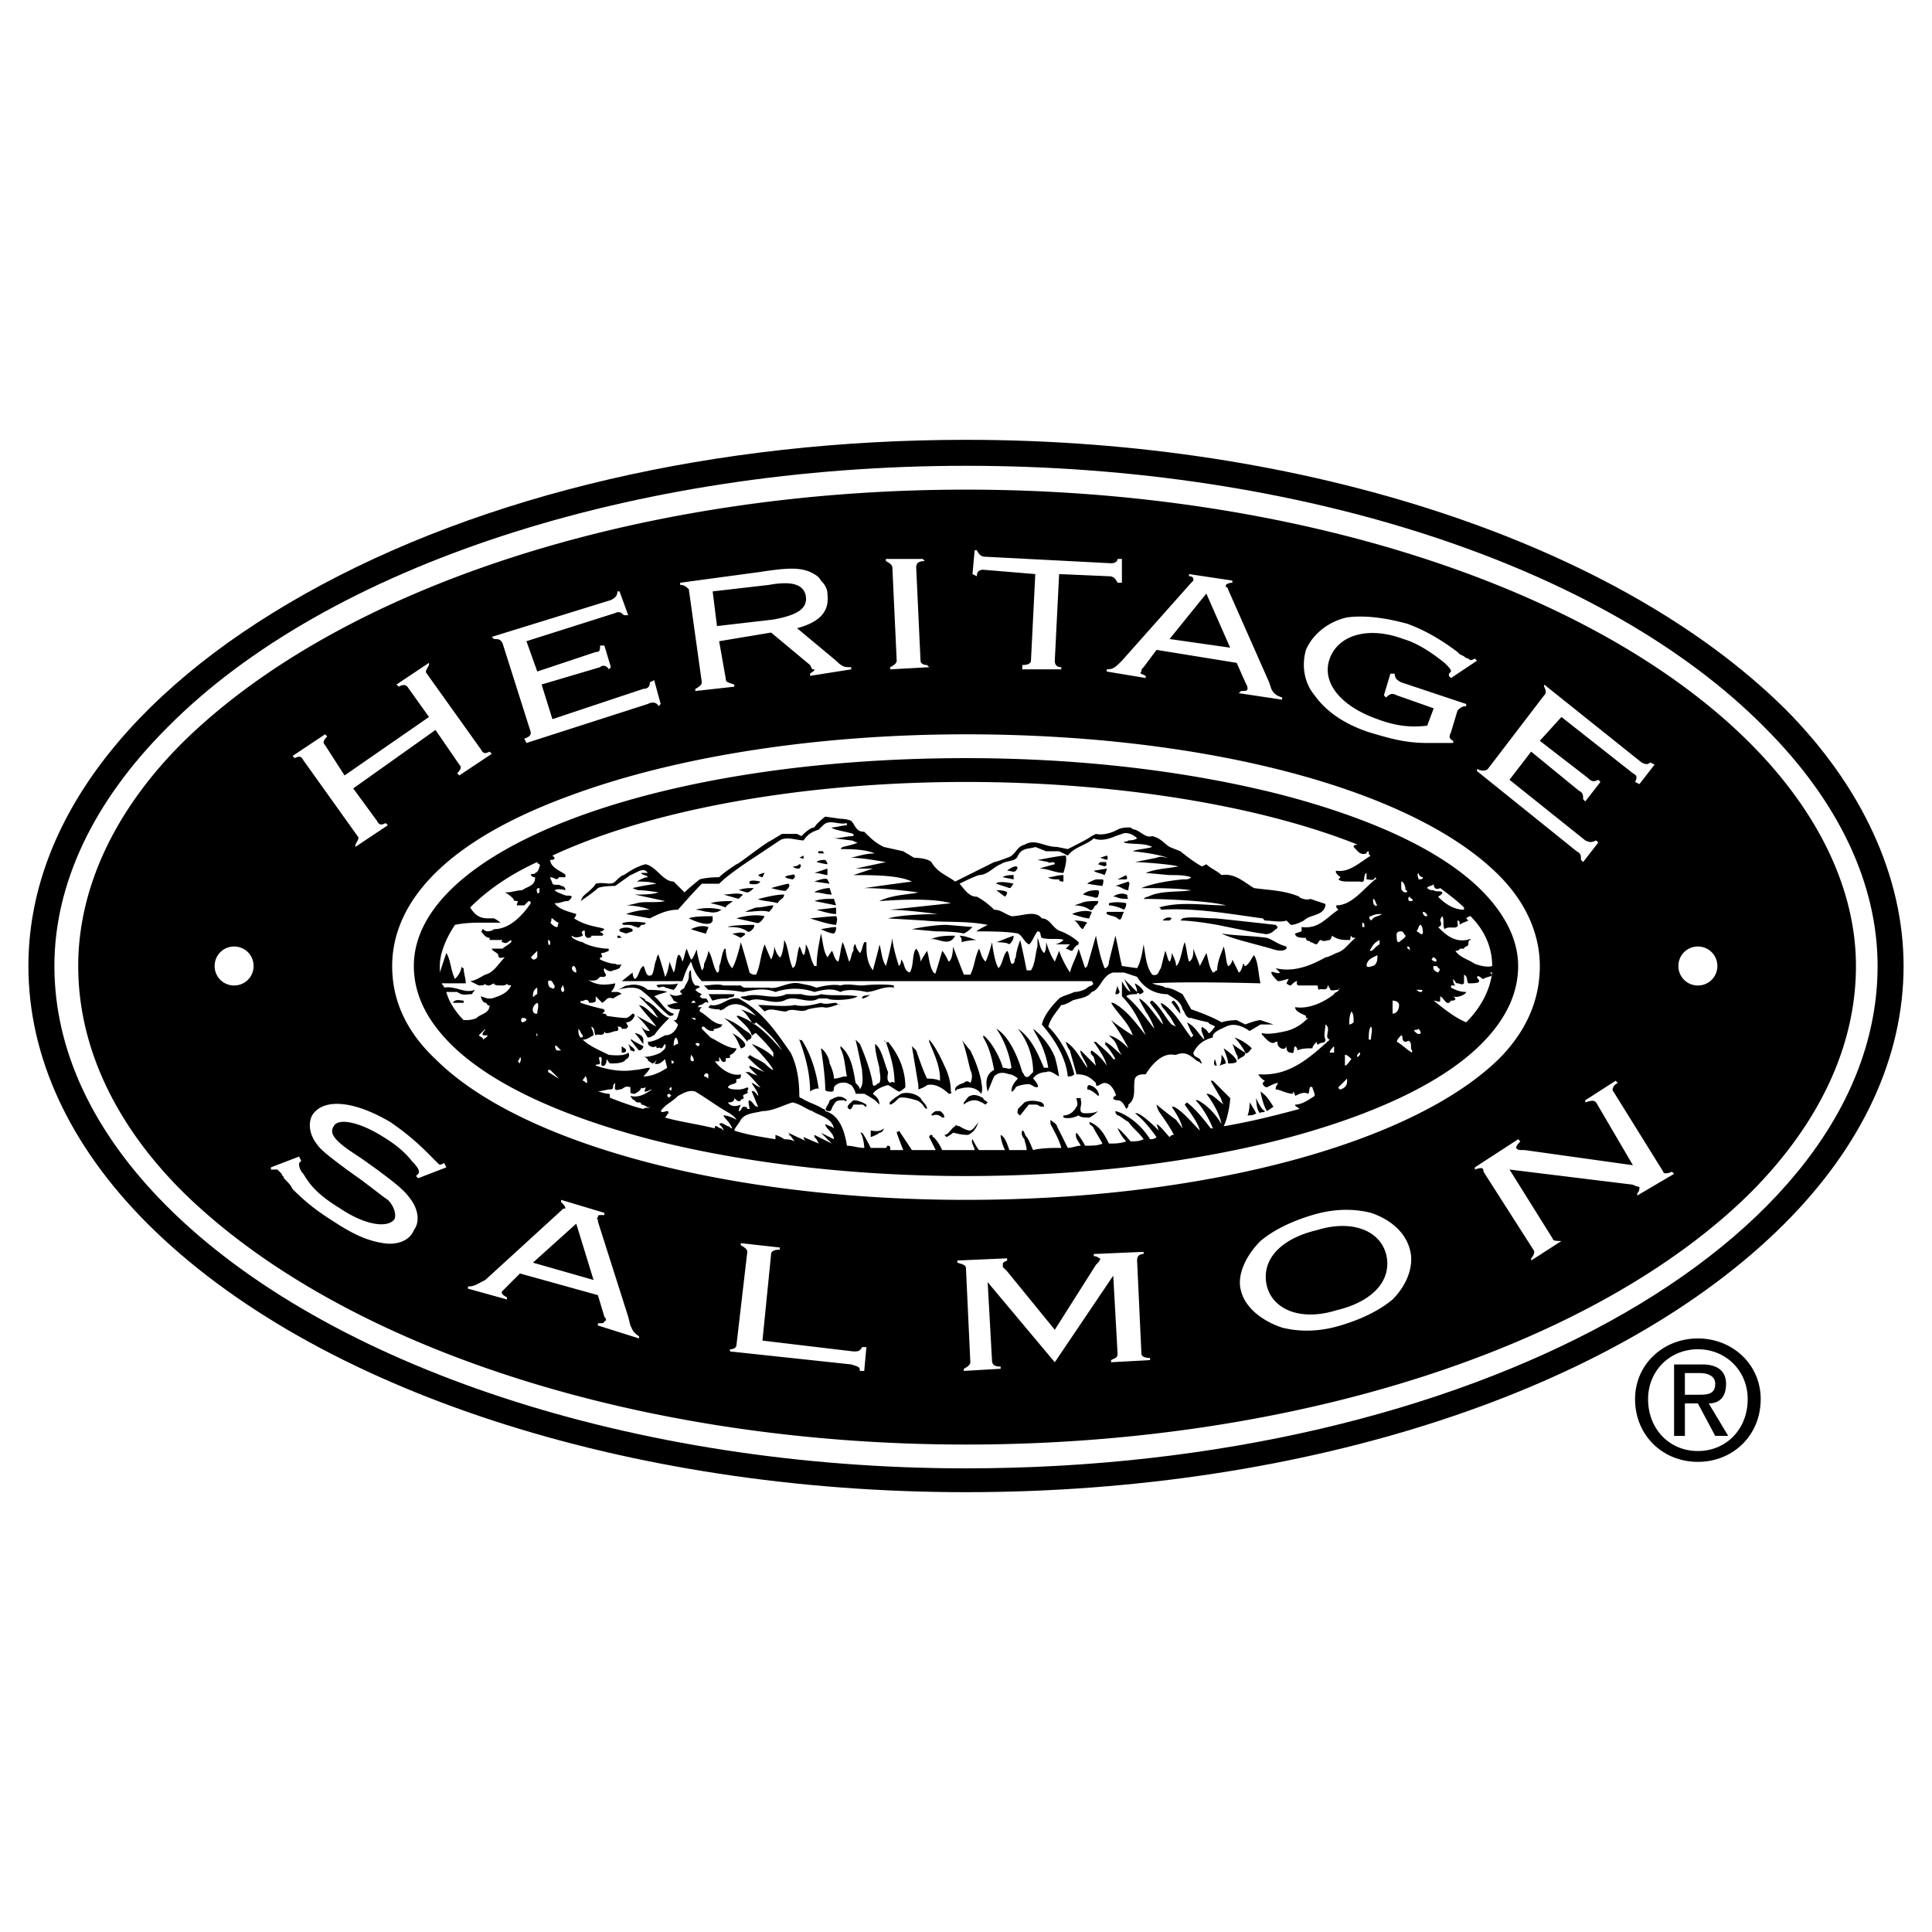 <svg xmlns="http://www.w3.org/2000/svg" width="2500" height="2500" viewBox="0 0 192.756 192.756"><g fill-rule="evenodd" clip-rule="evenodd"><path fill="#fff" d="M0 0h192.756v192.756H0V0z"/><path d="M178.039 70.67c-16.635-16.419-47.744-26.789-81.661-26.789-24.844 0-48.176 5.401-65.891 15.339S2.834 82.336 2.834 96.379c0 9.072 4.105 17.93 11.882 25.707 16.634 16.635 47.96 26.789 81.661 26.789 33.917 0 65.026-10.154 81.661-26.789 7.777-7.777 11.883-16.635 11.883-25.707.001-8.858-4.105-17.932-11.882-25.709zm-81.661 75.828c-33.053 0-63.73-10.152-79.717-26.141-7.345-7.344-11.234-15.555-11.234-23.979 0-8.21 3.889-16.419 11.234-23.765 15.986-16.203 46.664-26.14 79.717-26.14 33.271 0 63.731 9.938 79.718 26.14 7.344 7.345 11.232 15.555 11.232 23.765 0 27.653-40.83 50.12-90.95 50.12z"/><path d="M174.582 74.126C159.027 58.572 129 48.851 96.378 48.851c-32.622 0-62.434 9.722-78.205 25.276-6.913 6.913-10.37 14.69-10.37 22.252 0 7.777 3.457 15.555 10.37 22.467 15.771 15.555 45.583 25.277 78.205 25.277 32.837 0 62.649-9.723 78.204-25.061 6.914-6.914 10.586-14.691 10.586-22.684 0-7.561-3.672-15.338-10.586-22.252zm-26.139 2.593l5.615-7.345c.217-.216.217-.432 0-.865v-.216l9.723 7.777c.432.216.648.216.863 0l.434.216-1.514 1.944-.432-.216c.217-.432.217-.648-.217-.864l-7.129-5.617-2.16 2.376 4.754 3.673c.432.432.646.432 1.08.216l.215.216-1.512 1.944-.215-.216c0-.432 0-.648-.434-.864l-4.752-3.889-2.16 2.809 7.561 6.049c.432.216.648.216 1.08 0l.217.216-1.512 1.944-.217-.216c0-.432 0-.648-.432-.864l-9.938-7.993v-.216c.434.217.866.217 1.082.001zm-18.148-11.882c.648-1.512 2.162-2.808 4.105-3.241 1.729-.216 3.672 0 6.049.648 1.729.648 3.24 1.513 4.969 2.809l.217.216.432.216c.217.216.432.216.432.216.217.216.217.216.648 0l.217.216-2.594 1.728-.215-.216c0-.216 0-.216.215-.432 0-.216-.215-.432-.648-.864-1.08-.864-2.592-1.944-4.104-2.376-3.457-1.297-6.482-.433-7.346 1.944s1.08 4.752 4.754 6.049c1.727.648 3.24.864 4.969.648l.646-1.728-3.672-1.296c-.432-.216-.648-.216-1.08.216l-.217-.216.648-2.161h.432c0 .432.217.648.648.864l6.482 2.16v.216c-.434 0-.648.217-.865.433l-.648 2.16c-.215.432-.215.648.217.864v.216h-2.592c-2.162 0-3.674-.432-5.834-1.08-2.592-.864-4.32-2.16-5.4-3.672-1.08-1.296-1.297-3.025-.865-4.537zm-11.666-7.561l4.322.648v.216c-.434 0-.648.216-.648.216v.216c.215 0 .215.216.215.216l4.105 9.29.217.648c.215.432.432.648 1.08.864v.216l-4.322-.648.217-.216c.432 0 .648 0 .648-.216s0-.216-.217-.648l-.863-1.944-7.994-1.296-1.295 1.729c-.217.216-.217.216-.217.432-.217.216 0 .216.432.432v.216l-3.889-.648v-.216c.648 0 .865-.216 1.514-.864l6.912-7.777.217-.216c0-.216 0-.432-.434-.432v-.218zm-21.387-2.377h.217c.215.432.432.648.863.648l12.529.648c.434 0 .648-.216.648-.432h.434v2.376h-.433c-.215-.432-.432-.648-.863-.648l-4.969-.216-.432 8.642c0 .432.215.648.646.648v.216h-3.889v-.432c.648 0 .865-.216.865-.432l.432-8.642-5.186-.432c-.432 0-.646.216-.646.648l-.434-.216.218-2.376zm52.281 32.406c3.455 3.457 4.104 6.913 4.104 9.074 0 2.375-.648 5.832-4.104 9.289-8.643 8.426-29.381 14.043-53.146 14.043-23.764 0-44.503-5.617-52.929-14.043-3.672-3.457-4.321-6.914-4.321-9.289 0-4.753 3.025-11.667 17.931-17.067 10.585-3.889 24.628-6.049 39.318-6.049 23.767-.001 44.505 5.401 53.147 14.042zM92.057 55.764l.216.216c-.648 0-.864.216-.864.648l.432 9.29c0 .216.216.432.648.432l.216.216-3.889.216v-.216c.432-.216.648-.432.648-.648l-.432-9.29c0-.216-.216-.432-.648-.648v-.216h3.673zM75.854 57.06c2.809-.433 3.889-.433 4.969 0 .432.216.864.432 1.08.864.432.432.648.864.648 1.296.216 1.729-.648 2.809-3.025 3.457l3.889 3.241c.648.648.864.648 1.512.648v.216l-4.104.648v-.216c.216-.216.432-.216.432-.432h-.216l-.216-.432-3.889-3.24-5.185.864.648 3.672c0 .432.216.432.864.648v.216l-3.889.433v-.216c.432-.216.648-.432.648-.648l-1.296-9.29c-.216-.216-.432-.432-.864-.432v-.217l7.994-1.08zm-14.906 2.808c.432-.216.648-.432.648-.864h.216l.864 2.376h-.432c-.216-.216-.432-.432-.864-.216l-8.857 2.809 1.08 3.024 5.833-1.944c.432 0 .432-.216.432-.648h.432l.648 2.161-.216.216c-.216-.432-.648-.432-.864-.216l-5.833 1.728 1.08 3.457 9.073-3.024c.432 0 .648-.216.648-.648l.432-.216.648 2.376-.216.216c-.216-.432-.648-.432-1.08-.216l-12.098 3.889-.216-.432c.648-.216.648-.432.648-.648l-2.809-8.857c-.216-.432-.432-.432-.864-.432l-.216-.217 11.883-3.674zM32.432 73.262l.216.216c-.432.432-.432.648-.216.864l1.944 3.024 8.425-5.833-2.16-3.025c-.216-.216-.432-.216-.864 0l-.216-.216 3.241-2.16v.216c-.216.432-.432.648-.216.864l5.4 7.562c.216.432.432.432.864.216l.216.216-3.241 2.16-.216-.216c.432-.432.432-.648.216-.864l-2.376-3.457-8.209 5.833 2.376 3.24c.216.432.432.432.864.216l.216.216-3.241 2.161v-.215c.216-.432.432-.648.216-.864l-5.401-7.561c-.216-.432-.432-.432-.864-.216l-.216-.216 3.242-2.161zm-9.074 25.06a1.935 1.935 0 0 1-1.944-1.943c0-1.081.864-1.945 1.944-1.945s1.944.864 1.944 1.945c0 1.08-.864 1.943-1.944 1.943zm18.363 19.229l-.216-.217.216-.217c.216-.215 0-.648-.648-1.295-.648-.865-1.728-1.729-2.809-2.377-2.376-1.512-4.536-1.945-4.968-1.08-.432.648 0 1.297 1.512 2.377l1.296.863 1.513 1.08c1.728 1.297 2.592 1.943 3.24 2.809.864 1.08 1.08 2.377.432 3.24-.432 1.08-1.729 1.512-3.025 1.297-1.512-.217-3.024-.865-4.968-2.16-1.729-1.08-2.809-1.945-4.105-3.242-.216-.432-.432-.646-.864-1.078 0-.217-.216-.217-.216-.434l-.216-.215-.216-.217h-.648v-.217l2.809-1.08.216.434-.216.215c0 .217 0 .648.432 1.08.864 1.512 1.944 2.377 3.673 3.457 2.592 1.729 4.753 1.945 5.401 1.08.216-.432 0-1.297-.648-1.943-.648-.434-.864-.648-2.593-1.945l-1.512-1.08c-1.728-1.297-2.592-1.943-3.024-2.592-.648-.865-.864-1.945-.432-2.809 1.08-1.729 4.105-1.514 7.777.648a24.855 24.855 0 0 1 3.673 3.023l.216.217.864.863c.216.217.216.217.648 0l.216.432-2.81 1.083zm22.035 15.986l-4.104-1.297v-.217c.432 0 .648 0 .648-.215.216 0 .216-.217 0-.432l-.648-2.16-7.777-2.162-1.512 1.514-.216.215c-.216.217 0 .434.432.648v.217l-3.889-1.08v-.217c.648 0 .864-.217 1.728-.648l7.562-6.912c.216-.217.216-.217.432-.217 0-.217-.216-.432-.432-.648v-.215l4.321 1.295v.217c-.648 0-.648 0-.648.215 0 0-.216.217 0 .217v.217l3.025 9.506.216.863c.216.432.216.648.864 1.08v.216h-.002zm22.468 3.24h-.432c0-.432-.216-.432-.864-.648l-12.098-1.297v-.215c.432 0 .648-.217.648-.434l1.08-9.289c0-.215-.216-.432-.647-.648v-.215l3.888.432v.217c-.648 0-.864.215-.864.432l-.864 8.641 9.073 1.08c.432 0 .648 0 .864-.432h.432l-.216 2.376zm24.628-.865v-.215c.434-.217.648-.217.648-.648l-.432-7.777-5.832 8.641-6.697-7.992.432 7.777c0 .432.217.648.863.648v.215l-3.672.217v-.217c.432-.215.648-.432.648-.648l-.432-9.289c0-.432-.216-.432-.864-.648v-.215l4.969-.217v.217c-.432.215-.432.215-.432.432v.217l.432.432 4.754 5.832 4.104-6.48c.217-.217.432-.432.432-.648-.215 0-.215-.217-.646-.217v-.215l4.969-.217v.217c-.434 0-.648.215-.648.648l.432 9.289c0 .217.217.432.863.432v.217l-3.891.212zm28.086-6.264c-1.297 1.08-3.025 1.943-5.186 2.592s-4.104.648-5.832.217c-1.945-.648-3.674-1.945-4.105-3.674-.432-1.512.432-3.457 1.945-4.969 1.295-1.08 3.023-1.943 5.184-2.592s4.105-.648 5.834-.217c1.943.648 3.455 1.945 3.889 3.674.431 1.512-.218 3.456-1.729 4.969zm24.412-10.371v-.215c.215-.217.215-.434.215-.648 0 0-.215 0-.648-.217l-12.312-1.512 4.32 6.914c0 .215.432.215.863.215l-3.023 1.945v-.217c.215-.217.432-.648.215-.863l-4.969-7.777c0-.434-.215-.434-.863-.217v-.217l4.32-2.807.217.215c-.432.432-.432.648-.432.648.215.217.215.217.863.217l10.801 1.512-3.672-6.266c-.217-.217-.432-.217-1.08 0v-.217l3.025-1.943.215.217c-.432.215-.648.648-.432.863l4.969 7.994c0 .215.432.215.865 0l.215.215-3.672 2.161zm6.048-20.955a1.936 1.936 0 0 1-1.945-1.943c0-1.081.865-1.945 1.945-1.945s1.943.864 1.943 1.945a1.933 1.933 0 0 1-1.943 1.943z"/><path d="M71.534 62.46l-.432-3.456 5.617-.648c2.376-.432 3.457 0 3.673 1.08.216 1.296-.865 1.944-3.241 2.376l-5.617.648zM122.734 64.621l-6.048-.864 3.671-4.537 2.377 5.401zM59.22 127.703l-6.049-1.728 4.321-3.889 1.728 5.617zM138.289 125.111c.648 2.592-1.297 4.752-4.969 5.617-3.457 1.08-6.266 0-6.914-2.377-.646-2.592 1.297-4.752 4.969-5.617 3.457-1.08 6.266 0 6.914 2.377zM164.43 139.586c0-2.809 2.16-4.969 4.969-4.969s4.969 2.16 4.969 4.969c0 3.023-2.16 5.184-4.969 5.184s-4.969-2.161-4.969-5.184zm4.968 6.264c3.457 0 6.266-2.592 6.266-6.264 0-3.457-2.809-6.049-6.266-6.049s-6.266 2.592-6.266 6.049c.001 3.672 2.809 6.264 6.266 6.264zm-1.296-5.832h1.297l1.729 3.24h1.295l-1.943-3.24c1.08 0 1.729-.648 1.729-1.943 0-1.297-.865-1.945-2.377-1.945h-2.809v7.129h1.08v-3.241h-.001zm0-.866v-2.16h1.512c.648 0 1.514.217 1.514 1.082 0 1.078-.865 1.078-1.729 1.078h-1.297zM147.795 88.817c-3.889-3.889-10.803-7.129-19.875-9.505-9.291-2.376-20.092-3.673-31.542-3.673-30.893 0-55.089 9.074-55.089 20.74 0 2.809 1.296 5.4 3.672 7.777 3.889 3.889 10.802 7.129 19.875 9.506 9.29 2.375 20.307 3.672 31.541 3.672 11.45 0 22.251-1.297 31.542-3.672 9.072-2.377 15.986-5.617 19.875-9.506 2.375-2.377 3.672-4.969 3.672-7.777.001-2.593-1.296-5.186-3.671-7.562zm-1.08 2.593c1.512 1.512 2.16 3.24 2.16 4.969-.648.215-1.729-.217-1.729-.217-.648-.432-1.512-.648-1.945-1.296 0 0 .434 0 .434-.216h.432c0-.216.432-.216.432-.432s0-.432.217-.432c0-.216-.217 0-.432 0-1.297.216-2.162-.648-2.809-1.296.215 0 .432-.216.215-.648 0 0 0-.216.217-.432.215.432 0 .864.215 1.296.434-.432 1.514.216 1.297-.648v-.216c.217 0 .217.216.217.432.215-.216.432-.216.863-.432l-.215-.216c-.001-.001.214-.216.431-.216zm-3.674-3.241c0 .432.217.648.648.432.865.648 1.729 1.296 2.377 1.944v.216c-1.08 0-1.945-.648-2.592-1.296 0 0 .432-.216.432-.432-.217-.216-.648 0-.865-.216-.215 0-.432 0-.646-.216 0-.216.646-.216.646-.432zm-1.512-1.081c0 .216.217.432.432.432 0 .216-.215.216-.432.216 0-.215-.215-.431 0-.648zm-.863 2.377c0 .216.432.216.215.432h-.215c-.217 0-.217-.432 0-.432zm-.217 4.969c.217 0 .217.216.217.432 0-.216-.434-.216-.217-.432zm-.648-6.481c.217 0 .432.433.432.864.217 0 .217.216 0 .216-.215 0-.432-.216-.432-.432v-.648zm0 4.968c.217 0 .217.216.432.433 0 .216-.432.432-.646.648-.217 0-.217-.216-.217-.216-.001-.432-.218-.865.431-.865zm-85.118.865c.216 0 .216.216.216.432-.216.216-.216-.216-.216-.432zm.864-1.296c-.216 0-.432-.216-.648-.432.216-.216 0-.432.216-.432 0 0 .432.432.648.432-.216.215 0 .432-.216.432zm-.215 5.832v.217c-.216.215-.216 0-.433 0-.216-.217-.216-.432-.216-.648.432-.217.432.216.649.431zm-7.13 5.401c0-.215-.216-.215-.432-.432l.648-.648c0 .217-.432.434-.216.648h.432c0 .217-.216.217-.432.432zm3.673 2.377l-.216-.215s.216-.217.216-.434c.215.217 0 .434 0 .649zm.648-4.321c-.216.217-.433.217-.433.217-.216-.217 0-.434 0-.434.217 0 .433 0 .433.217zm.432-6.265l.648-.648v.648c-.216.216-.216.216-.432.216l-.216-.216zm.648 3.025v.648c-.216 0-.432.432-.432.215 0-.214 0-.648.432-.863zm-.216 2.592c-.432-.215-.216-.863.216-1.08.216.217 0 .648 0 1.08h-.216zm.216 2.377c0-.217-.216-.217 0-.432v.432zm.216-14.475s-.216.216-.216 0c0 0-.216-.432.216-.432v.432zm0-2.592c0 .216-.216.647-.432.647 0 .216-.432 0-.432.216.216.216.216.216.432.216 0 .865-.648.865-1.297 1.296-.432 0-1.08.216-1.512.216h-.216c.432.216.648.432.864.648 0 .216.216.216.432.216 0 .216-.216.432 0 .432h.648l.432-.432s.216 0 .216.216c-.865 1.296-2.161 2.592-3.673 2.592-.216.216-.648.216-.648.216-.216 0-.432-.216-.432-.216-.216 0 0 .216-.216.216.216.216.432.648.864.648v.216h1.296s-.216.216 0 .216c.432.216.432 0 .864-.216V94c-.216.216-.648.432-.864.648h-1.08c0 .216.648.432.648.648 0 .432.432.216.648.216-.648.648-1.08 1.513-1.944 1.728-.432.217-1.08.648-1.512.648l.864.432c.216 0 .648 0 .648-.215 0 .215.216.215.432.215l.432-.215c0 .215.432.215.864.215 0 0 .432 0 .432-.215 0 .215.432.215.432.215-.432.865-1.296 1.08-1.944 1.297h-.432l-.648-.217c0 .217.216.648.432.648s.216.432.432.217c0 .863-.864.863-1.296 1.295-.432.217-.864.217-1.296.217-.864-.863-1.512-1.943-1.728-2.809h1.08c.648.432.864.217 1.512.217 0-.217.216-.217.216-.434-.865.434-1.944-.432-3.025-.215 0-.217-.216-.217-.216-.432h2.376c0-.434-.216-1.08-.216-1.514-.216 0-.216-.215-.216-.215 0 .432-.216.863-.647 1.295-.433-.863-.433-1.944-.864-2.592l-.648 1.945v-.648c0-1.297.648-2.809 1.513-4.105 1.08-.216 1.944-.216 3.024-.216h1.512c-.216-.216-.648-.432-.648-.432h-.648c-.864 0-1.296-.432-1.729-1.08 1.729-1.729 3.889-3.241 6.697-4.537.001.22.433.22.217.436zm.864 20.524v-.217h.216l.864.863c-.431-.215-.648-.431-1.08-.646zm.864-2.162c-.216-.215-.216-.646 0-.432l.432.432h-.432zm.649-5.832c-.216 0-.216-.217-.216-.432.216 0 0-.217.216-.217 0 .217.216.432 0 .649zm1.296-1.944c-.216 0-.432-.217-.432-.434 0 0 0-.215.216-.215.216.216.216.433.216.649zm.432 6.481c-.216-.217-.216-.432-.216-.865.216.217.216.434.432.648 0 .217 0 .217-.216.217zm.648 4.537c-.216 0-.216-.217-.432-.217 0-.217.216-.217.216-.432.216 0 .216.432.216.649zm4.321 1.295s.216.432.432.432c.216.434.648 0 .648.434.432 0 .648.432.864.215 0 .217-.432 0-.648.217-1.08-.217-3.24-1.08-3.24-1.08-.216 0 0-.432-.216-.432-.432 0-.864-.217-1.08-.217l1.08-.215c.216 0 .433 0 .433-.217s0-.217.216-.432c0 .432-.216.863.432.648.432 0 .432-.434 1.08-.217v.432c0 .217.216.217.432.217.432-.217.648-.432.648-.648 0 .217.432 0 .432 0 0 .217-.216.432 0 .432s.432-.215.648-.215c-.649.431-1.298.863-2.161.646zm9.721 3.025c-.432-.217-.647-.432-.864-.217.216.217.432.432.432.648l-.216-.217c-.216 0-.432-.215-.432-.215h-.216v.215c-1.728-.432-3.457-.646-4.969-1.08.216-.215.216-.432.432-.432-.216 0 0-.215-.216-.215s-.432.215-.648 0c.432-.648 1.08-.865 1.728-1.514.433-.215 1.081-.646 1.729-.432 1.08.648 1.944 1.297 3.024 1.945 0 0 .864.432 1.08.863-.432-.217-.864-.432-1.296-.432 0 .215.648.648.864 1.295-.216.003-.216-.212-.432-.212zm-5.401-6.48c0 .215 0 .215-.216.215v-.432c0 .217.216.217.216.217zm0-1.514c0-.215 0-.648.216-.863.216.215.216.432.216.648-.216 0-.432.215-.432.215zm-.216 4.106v.217s0 .215-.216 0c0-.001 0-.217.216-.217zm0 .863s-.216 0-.216.217l-.216-.217s0-.215.216-.215l.216.215zm2.377-7.778v.217l-.432-.217h.432zm-.433-1.511l.216-.215c.216 0 .216.215.216.215h-.432zm.217 5.834c-.432 0-.216-.434-.216-.648-.001-.001.432.431.216.648zm.432-1.514l-.216-.215c.216-.217.432 0 .432 0s0 .215-.216.215zm.648 3.025c0-.217.216-.432.432-.217v.432c-.001 0-.216-.215-.432-.215zm12.746 6.698l-1.729-.865v.217c.216.217.216.217.433.648l-1.513-.648c0 .217.216.432.432.432-.216 0-1.944-.863-1.944-.863s.432.648.648.863c-.432-.215-.864-.215-1.08-.215-.216-.217-.864-.434-.864-.434v.434c-1.296-.217-2.809-.434-4.104-.865 0-.217.432-.648.648-1.08.432-.648 1.296-.648 2.16-.863 1.08 0 2.16-.648 3.024-.865.864.217 1.296.648 1.944.865.648.432 1.944.646 2.16 1.727-.216-.215-.432-.215-.864-.432 0 .432.864.865.864 1.514l-1.296-.648c.217.213.865.861 1.081 1.078zm50.12-9.074h-.432c0-.217.217-.432.432-.648v.648zm.648 3.673c-.217 0-.217-.217-.217-.217l.865-.865v.217c0 .217 0 .649-.648.865zm.432-2.377v-1.08c.217 0 .434.215.648.432-.215.217-.432.648-.648.648zm.433-4.105c0-.432 0-.863.215-1.295.217.215.217.646.217 1.08 0 0-.217.215-.432.215zm-1.297-7.129c-.432.216-.863.432-1.08.432-1.512.865-3.24 1.513-4.969 1.08l.432.434c-.217.215-.863-.217-.863 0 0 .215.432.646.646.863.434 0 .865-.217 1.082-.217l-.217.434s.217.215.432.215c.217-.215.432-.432.648-.432 0 0-.217.432.217.432h1.727c.217 0 0 .217.217.432.217-.215.865.217.865-.432.215 0 0 .217.215.217 0 .432.432.215.863.215v-.215c.217.432-.432.432-.432.648-1.08.863-2.592 1.512-3.889 1.295 0 .434.648.648 1.08.865v.215h.217c-.648.648-1.297 1.08-2.16 1.297 0 0-1.729.432-2.377.217-.215 0 0 .215 0 .215.217.217.865 1.08 1.297.648h.215c-.215.432.648 1.08.865.432 0 .217 0 .648.432.648.432.217.217-.432.432-.648.217.217.217.217.217.432.432-.215 1.08-.215 1.512-.215 0-.217.217-.432.432-.648 0 0 0 .432.217.217.217-.217.648 0 .648-.434-.217-.432 0-1.08 0-1.512.648.432-.217 1.297.432 1.512-2.16 1.945-4.104 3.674-7.129 3.457 0 0 .217.432.648.648l-.217.217c0 .215.217.432.432.432.434-.217.865-.432 1.08-.432 0 .215-.215.215-.215.648.432 0 1.08.432 1.729.432v-.217c.215.217.215.432.215.432.434-.215.865-.432 1.297-.215.217-.217 0-.865.432-.648 0 .217.217.432.217.863-.648.432-1.297.865-1.945.865 0 .215.217.215.434.432-2.377.648-4.971 1.297-7.562 1.729.432-.865.648-2.377.648-2.809l-1.729-1.729h-.215c.215.432.646 1.08.863 1.512.217.217.217.648.432.865-.648-.434-1.08-1.08-1.729-1.08.648.863 1.297 1.943 1.514 3.023-.648-1.08-1.514-1.943-2.377-2.377h-.217c.648.648 1.297 1.729 1.729 2.809h-.215c-.648-.863-1.514-1.943-2.377-2.592l-.217.217c.432.648 1.297 1.729 1.512 2.592-.863-.863-1.727-1.943-2.592-2.377h-.215c.432.648.863 1.297 1.08 2.16l-.648-.863c-.648-.432-1.945-1.512-1.945-1.512s0 .215.217.648c.432.646 1.08 1.512 1.512 2.375-.215 0-.215 0-.432.217-.432-.432-.865-1.08-1.297-1.297l.217.648c-.432-.432-1.512-1.512-2.16-1.729h-.217c.865.648 1.512 1.512 2.16 2.377-.215.217-.432.217-.648.217-1.08-1.729-2.592-2.594-3.455-2.809 0 .215 0 .215.215.432.217 0 .648.432 1.08.648.434.646 1.08 1.08 1.514 1.729-.434.215-.865.215-1.297.215 0 0-1.08-1.297-1.297-1.297.217.434.434.865.865 1.297-.648.217-1.08.217-1.729.217-.432-.865-.865-1.729-1.945-2.16 0 .432.217.215.434.646.215.434.646 1.082.863 1.514-.432.215-1.08.215-1.729.215-.215-.432-.648-1.08-.863-1.295-.217.432.215.863.432 1.295-.432 0-.865.217-1.297.217l-1.08-2.16c0-.217-.432-.432-.648-.648v.432c.217.432.865 1.514 1.08 2.377-.863 0-1.943 0-2.807.217-.217-.434-.434-1.08-.648-1.297-.217-.217-.217-.648-.434-.648-.215.432.217.865.217.865 0 .215.217.646.217 1.08h-1.729c-.217-.648-.432-1.297-.865-1.514 0 .434.217 1.08.434 1.514h-2.594c-.215-.217-.648-1.08-.648-1.08-.215.215.217.863.217 1.08H94.006c-.216-.434-.432-.865-.864-1.297-.216 0 0-.217-.216-.217 0 0-.216 0-.216.217l.648 1.297h-2.376l-1.296-1.945c0 .217-.216 0-.216.217.216.648.648 1.729.648 1.729h-1.296v-.217s0-.217-.216-.217 0 0-.216.217h.216-1.729s-.648-1.297-.864-1.512h-.216c.216 0 .432 1.08.432 1.512-.648 0-1.08-.217-1.728-.217-.216-1.295-.648-3.023-2.161-3.455 0-.217-.216-.217-.216-.217-.648-.432-1.512-.648-2.16-1.08 0 0-.216 0-.216-.217 0-1.512-.216-3.023-.864-4.32-1.513-2.16-2.809-4.104-5.185-5.4-1.081-.217-1.728.863-2.809.648l-.216.215c.216.217 1.081.217 1.081.217.216.217.216 0 .432 0 .432-.432 1.08-.648 1.729-.432.647.215 1.08.648 1.512 1.08a10.419 10.419 0 0 0-1.512-.648c.647.432.864 1.08 1.296 1.512l.216-.215c1.081.863 1.944 1.727 2.593 2.807-1.296-1.512-2.593-2.807-4.321-3.455h-.216c.216.432 1.297 1.08 1.513 1.943.216 0 .216-.215.432-.215.648.646 1.296 1.295 1.729 1.943v.432c-.864-.863-2.16-1.295-2.16-1.295s1.728 1.729 2.16 2.592c-.216 0-.864-.648-.864-.648-.648-.432-.864-.432-1.512-.863 0 .215-.217.215-.217.215.433.434 1.081 1.08 1.729 1.514l-1.512-.648v.215l.864.865c-.216-.217-.648-.217-.864-.432h-.433c.433.215 1.08 1.08 1.512 1.512-.216 0-.648-.432-.864-.432.216.432.648.863.648 1.295-.216-.215-.432-.646-.648-.432.216.432.432 1.08.648 1.512-.432 0-.432-.432-.864-.648-.217 0 0 .648 0 .865h-.217c0-.217-.216-.217-.432-.217-.216.217-.216.434-.432.434 0-.217.216-.648.216-.648s-.864.432-1.297-.217c.216 0 .648 0 .648-.432.216.215.432.432.648.215 0-.215.432 0 .216-.432 0-.215.648-.215.432-.432 0-.215.217-.215 0-.432 0 0-.432.217-.864.217s-.864 0-1.081-.217c.216-.432.864-.217.864-.648-.216-.217.433-.217.216-.217.216 0 .216-.215.216-.215v-.217c-.864.217-1.944-.432-2.593-1.295h.432v-.434c.216.217.216.648.648.434v-.217c0-.217.432 0 .432-.217v-.215c.216 0 .648-.434.648-.648-.864 0-1.728-.648-2.592-1.08l-.864-.865c0-.215 0-.215.216-.215.216.215.432.432.864.432.216 0 0-.217.216-.217s.648-.215.648-.215 0-.217.216-.217c-1.08 0-1.513-.863-2.376-1.295 0-.217 0-.217.216-.434h-.435l.216-.215c.432 0 .432-.432.864-.217 0 0 0-.215-.216-.432-.432 0-.432 0-.648-.217l.216-.215c-.432-.217-.432-.217-.648-.434 0 0 .216-.215.432-.215 0-.217-.216-.217-.432-.217-.432-.432-.432-1.08-.432-1.512-.216 0-.216.432-.216.648 0 .432-.432.863-.432 1.08-.216.215-.432.215-.432.432l.216.217c-.648.215-.648.215-1.296 0 .216.215.432.648.432.648l.432.215c-.432 0-.864.217-1.08.217.216.432.864.432 1.296.432-.216.432-.216.863-.432 1.08h-.216l.432.432c-.216.648-.648 1.08-1.296 1.08-.432.217-1.08.648-1.729.648 0 .217.216 0 0 .217.216.215.432.432.864.215 0 .432.216 0 .432.217.216 0 .216-.217.432-.432-.216 0 0 0 0 0 .216.432-.216.646-.432.863-.432.217-1.08.432-1.729.432.216 0 .432.217.432.217 0 .217.216.217.432.432a.464.464 0 0 0 .432-.432s0 .432-.216.432c.432.217.864-.215 1.08-.432l.216.863c-.648.434-1.512.865-2.376.865 0 0 .648-.648.648-.865-.432 0-1.081.217-1.512.217-1.296.217-2.593 0-3.889-.432 0-.217.216 0 .432-.217 0-.215-.216-.648 0-.648.432 0-.216 1.08.432.865.216-.217.216-.432.216-.648.216.217.216.432.432.432.432 0 1.296 0 1.512-.432.216 0 .432-.432.216-.648-.432.432-1.945.217-1.945.217-.864-.434-1.944-.865-2.592-1.514.432 0 .648-.215 1.081-.432 0-.432-.216-.648-.216-.863.432.215.216.648.432.863.216-.215.864.217.864-.432 0 .217.216.217.216.217.432 0 .648-.217 1.08-.217 0 0 .216-.217 0-.432.216 0 .432 0 .432.215h.432l.216-.215-.216-.432c.432 0 .648-.217.864-.648 0 0 0-.217-.216-.217 0 0-.432.432-.648.432-.648 0-1.944-.215-1.944-.215 0-.217-.216-.217-.432-.217l.216-.215c.216-.217-.216 0 0-.217 0 0-1.08-.217-2.376-.648v-.215c.216.215.648-.434.864.215.216 0 .648 0 .648-.215v-.434l.648.648c.432-.215.432-.648 1.081-.432 0 0 .648-.432.864-.432-.216-.217-.432-.217-.432-.217h-.648c.432-.432.432-.863.432-.863-1.08.215-1.944.215-2.809-.434.216.217.864.217 1.08 0l.216-.215h.432c.432-.217-.216-.432 0-.865.216.217.648.434.864.217.216 0 .648-.217.648-.217l.216-.432c-.216.217-.648 0-.648 0-.432 0-1.08-.216-1.512-.432v-.216h.216c0-.216-.216-.432 0-.432s.648-.216.648-.216v-.214c-1.08 0-2.376-.432-2.592-.648-.216 0-1.296-.432-1.08-.648.216.216.648.216 1.08 0 0-.216-.216-.433 0-.433.216-.216.216 0 .216.216s0 .216.216.432c.216 0 .432 0 .432-.216h1.08c.432-.216-.648-.433 0-.433l.216-.216c-.216-.216-1.729-.216-3.025-1.08.216-.216.216-.432.216-.432-.648-.216-1.729-.432-2.16-1.08.648 0 .864-.216 1.296-.216.216 0 .432-.432.432-.432-.216-.216-.432 0-.864-.216 0 0-.648-.216-.864-.432.432-.216 1.08 0 1.08 0 0-.432-.432-.432-.432-.432-.216-.216-.648 0-.864-.216 0-.216-.216-.432-.216-.648.433 0 .648.432.864 0h.648v-.216c0-.216-1.513-.648-1.513-1.512.216 0 .433 0 .433-.216l-.216-.216c9.722-4.537 24.844-7.345 41.263-7.345 15.122 0 29.382 2.376 39.103 6.265-.217 0-.432 0-.432.216.432.432.648.864 1.295.648 0-.216.217-.216.217-.216 0 .216 0 .432.217.432-1.08.648-2.16 1.728-3.457 1.512-.217.216.432.648.432.648l-.217.216c.217.216.648.216 1.297.216h.865c.646.216.215-.648.646-.864v.648c.434 0 .648.216.865-.216 0 0 .217.216 0 .216-1.297 1.08-2.377 2.592-3.889 2.592 0 .216 0 .216.215.432-1.295.864-1.943 1.944-3.672 1.729v.432l-.648.216c0 .432.648.432 1.08.432 0 .432.434.216.434.432.215 0 .432.216.646.216.217-.216.217-.432.434-.432.215.216.648 0 .863 0 0 0 .217-.216.217-.432.646.432 1.08.432 1.729.432.215 0 0-.216.215-.432 0 .216.217.216.432.216-.647.433-1.08 1.297-1.944 1.513zm4.106-4.753c-.217 0-.217.216-.217 0-.217 0-.217-.432-.217-.648.217 0 .217.432.434.648zm-1.946 15.122c-.217 0 0-.432.217-.432 0 .217 0 .217-.217.432zm.432-12.961v-.432c.217 0 .217.216.217.432h-.217zm.865 11.233h-.217c0-.432 0-1.08.217-1.295.215.215 0 .863 0 1.295zm.215-7.344c-.215 0-.432.215-.648 0 0-.649.648-.865 1.082-1.081 0 .432 0 .864-.434 1.081zm.649-2.161c-.432.216-.648.648-.863.648-.217 0 0-.216 0-.216.215-.432.432-.648.863-.864v.432zm-.649-2.593l-.215.216c-.217-.216-.217-.432 0-.432.432-.216.648-.216 1.08-.216-.216.217-.648.217-.865.432zm1.946 9.506v-1.295c.432 0 .648.215.648.432 0 .431-.217.863-.648.863zm1.943 3.889c-.432-.217-1.08-.863-1.512-1.08 0-.217.217-.432.432-.648.217 0 0 .648.432.648.217 0 .217-.217.434 0 .215.217 0 .648.215.863v.217h-.001zm.865-1.944c-.217.215-.432 0-.648-.217 0-.217.217 0 .432-.217-.001.001.216.217.216.434zm0-4.105s-.217 0-.432-.217h.432c.215 0 .215.217 0 .217zm-.432-6.05c.215-.216.215-.648.432-.648.215.216.215.648.215.864-.215.217-.432-.216-.647-.216zm.864-1.511c-.217-.216-.217-.216-.217-.433.217 0 .434.216.434.433h-.217zm.863 4.104s.434.216.217.432c0 0-.217 0-.432-.216.215-.216 0-.216.215-.216zm0 .865c.217 0 .434 0 .434.215.215 0 .215.217 0 .434 0-.001-.649-.217-.434-.649zm3.242 5.617c-1.082-.434-2.162-1.297-3.242-2.16.217 0 .648.215.648 0v-.434c.432.217.648 1.08 1.08.434.217 0 .432 0 .432-.217l-.215-.217c.432.217 1.297-.215 1.297-.432-.648 0-1.082-.217-1.514-.432v-.217h.432c-.215-.215-.215-.432-.215-.648.215.217.215.434.432.434s.432.215.648 0v-.865c.432.217.217.648.432.865.432 0 1.08 0 1.08-.217s-.215-.217-.215-.432c.215-.217.432.215.646.215.217-.215.865-.215.865-.432l-.217-.215h.217c-.216 1.728-1.079 3.456-2.591 4.97z"/><path d="M46.258 99.836v.215h-1.08c.216-.432.864-.215 1.08-.215zM58.14 89.465c.432-.432 1.081-.864 1.296-1.296.864-.216 1.512.216 1.944-.216.216-.216.648-.648.864-.648.648-.432 1.296-.864 2.16-1.08 1.08.216 1.729 1.728 2.809 1.728l1.08 1.08c.432-.432 1.512-1.296 1.512-1.296s.648-.216 1.944-.216c.432-.432 1.08-.864 1.728-1.296.216 0 2.593-1.944 3.457-2.376l1.08-.648h1.512l.433.216c.216-.216.864-.864 1.296-.864.216-.432 1.08-1.08 1.08-1.08l1.513.216s.648 0 1.08.216c.432.432.432 1.08 1.296 1.08.648.648 1.081 1.08 1.944 1.513l1.944.432 1.08.648s1.297 0 1.729.432c.648 1.08 1.512 1.296 2.376 1.944l3.89-1.944c.215 0 1.295-.432 1.295-.432.865-.216.865-1.08 1.729-1.296 1.08-.648 1.943.216 3.24.216l1.08.216c.432-.216 2.16-1.08 2.377-1.296l.432-.216c1.08.216 2.16-.432 2.16-.432.434-.216.865-.216 1.297-.216 0 0 .217.216.432.216.648.216 1.08.864 1.729.648.863.216 1.08.648 1.729 1.081l1.08.432s1.297 1.08 2.16 1.513l.432-.216c.434.432 1.08.648 1.514 1.08 1.295-.216 2.16.648 3.24 1.296 1.512.216 3.023.216 4.537.864-.217 0 .646.432 1.08.216l1.295.432s.217 0 .217.216c-.217 1.081-1.512.864-2.16 1.512-.432.216-.865.432-1.297.432l-.432-.432c-.648.216-1.512 0-2.16 0l-.217-.216c-3.24-.432-6.697-1.08-10.154-.864 0-.216-.215-.216-.215-.216 2.16-.648 4.537-.216 6.697-.216-1.512-.432-5.834-.648-8.209-.648.215-.216.432-.216.432-.216 1.295-.648 3.023-.432 4.32-.648-1.512-.216-3.457-.216-4.969-.216 1.512-.648 4.105-.864 4.105-.864.432 0 .646 0 .863-.216-.648-.216-1.297-.216-2.16-.216l-2.377-.216c1.08-.432 2.16-.432 3.24-.647-.646-.216-3.672-.433-4.32-.433l2.16-.432c.432-.216.865 0 1.08 0-1.08-.432-3.455-.648-3.455-.648.432-.216 1.295-.216 1.943-.432-.863-.433-1.943-.216-2.809-.433 0-.216.217 0 .432-.216 0 0 .648 0 .865-.216-.432-.432-1.08-.648-1.512-.432l-.648.216s-1.297.648-2.16.216c-.648.648-1.945.864-2.594 1.728l-.863-.432h-1.297l-1.08-.432c-.432.216-1.297 0-1.729.864-.215.648-1.08.432-1.729.864-.646.216-1.295 1.08-2.16 1.08-.648.216-1.512.648-1.944.864.432.432.864 1.296 1.729 1.296.432.216 1.08.648 1.729 1.296.646 0 1.08.432 1.727.648 1.08 0 2.377-.648 3.025.216.863 0 1.08 1.08 1.943 1.296 0 0 1.08.433 1.729 1.081v.216c-.432.216-.432.432-.648.648-.215 0-.432-.216-.646-.216l.432-.432h-1.512c.215 0 .646-.216.863-.432-.217-.216-1.512 0-2.16-.216-.217-.216 0-.648-.432-.648-.217.216-.648 1.296-.865 1.296-.432-.216-.648-.864-1.08-1.08-1.08-.216-2.809-.216-4.104-.216-.217 0 1.08-.648 1.08-.648-2.161-.432-4.321-.216-6.266-.432l-3.672-.216c1.512-.432 4.968-.432 4.968-.432-1.728-.216-3.457-.432-5.185-.432h.432l6.049-.648c-2.16-.648-6.913-.216-7.129-.216 1.296-.648 3.024-.648 3.888-.864 0 0-3.024-.432-5.401-.432 0 0 3.025-.432 4.753-.648-1.296-.648-3.889-.648-5.833-.648l1.944-.648h-1.728l3.024-.648c-1.296-.216-2.376-.432-3.673-.432h.216c.864-.216 1.512-.432 2.376-.432-1.081-.432-2.376-.432-3.457-.432l.216-.216s1.08-.216 1.512-.433c-.216 0-.432-.216-.648-.216l-1.725-.219c.648 0 1.296-.216 1.944-.216V83.2c-.648-.216-2.16-.432-2.16-.648.432 0 1.08-.216 1.512-.216v-.216c-.864.216-1.728-.432-2.376.216l-.432.432c-.648.216-1.081.432-1.513 1.08-.648 0-1.728-.432-2.376 0l-2.592 1.729s-2.376 1.512-3.457 2.592h-1.728c-.864.864-2.377 2.592-2.377 2.592-1.08 0-1.944.432-2.808.864l-2.376-.432s1.08-.432 2.376-.432c-1.081-.432-2.376-.432-2.376-.432.216 0 1.08-.216 1.08-.216.648-.216 1.944 0 2.809-.216l-3.024-.648c.864 0 1.728 0 2.376-.216 0 0-1.296-.216-1.944-.216-.216 0-.647-.216-.647-.216s.864-.216 2.376-.432c-.648-.216-1.296-.216-1.944-.216 0 0 .648-.432 1.08-.432 0-.216-.648-.216-.648-.432h.648c-.432-.647-1.08 0-1.728.216l-1.512 1.081s-1.296 0-1.729.216c-.432.432-1.728 1.296-1.728 1.296l.214-.433zM61.596 93.354h.216l.216.216h-.432v-.216zM62.677 98.322c.648-.215 1.512 0 1.944.432 0 0 1.513 0 1.944.217.216 0-.216 0 0 0 0 0-.864.217-1.296.432.648.434 1.08 1.514 1.944 1.729 0 .217-.216.217-.432.217-.864-.648-1.729-1.729-2.593-2.377-.648-.648-1.728-.432-2.592-.217.649-.216.649-.433 1.081-.433zM63.109 92.706v.216l-.648.216-.648-.216v-.216a1.377 1.377 0 0 1 1.296 0zM64.405 92.058c0 .216-.216.216-.432.216 0 0-.216.432-.432.216-.216 0-.432-.216-.864-.216h-.432c-.649-.216.648-.433 2.16-.216zM62.028 104.371c.216.217.432.217.432.432 0 .217-.216.217-.432.217v-.649zM62.677 104.156c.216.215.648.432.648.646 0 .217-.216 0-.432 0 0-.214-.216-.646-.216-.646zM63.109 103.723c-.216 0 .647.434 1.08.648a.464.464 0 0 1-.432.432c-.216-.215-.864-1.08-.864-1.08h.216zM64.188 103.723v.434c-.216-.217-.432-.648-.864-1.08.217-.001.864.214.864.646z"/><path d="M65.485 102.428c-.432-.648-1.296-1.512-1.729-2.16.864.215 1.081.863 1.944 1.295-.216-.215-.432-.646-.648-.863l-1.296-1.297s.648.217.648.434c1.08.432 1.512 1.512 2.376 1.727-.432.434-1.081 1.08-1.512 1.729-.216 0-.216.217-.648.217l-.648-1.08c.216.215.432.432.864.432-.432-.648-.864-1.08-1.296-1.512l1.945 1.078zM67.645 98.107c-.216.432-.216.432-.432.646-.216 0-.648-.215-.864-.215 0-.217-.648 0-.648 0l-.216-.217c.216-.214 1.728.001 2.16-.214zM71.102 91.41v.432c-.216.864-2.376-.216-2.376-.216.432-.216 1.728-.216 2.376-.216zM70.669 92.49c0 .216-.216.432-.216.648-.216 0-1.512-.432-1.512-.432.433-.216 1.081-.433 1.728-.216zM71.966 90.761s-.432.432-1.297.216c-.432 0-.864-.216-1.296-.216a5.269 5.269 0 0 1 2.593 0zM70.238 98.322c.648 0 1.296-.215 1.944 0h1.729s.216.217.432.217h2.376c.864.215 1.944-.648 3.024-.432l1.081.215.647.217s1.513-.432 2.377-.217c.648-.215 1.512 0 2.16 0 0 0 1.944-.215 3.241 0-.216 0 0 .217 0 .217-1.081-.217-1.944.432-2.809.432 0 0-1.729-.432-2.592 0-.864-.432-1.729-.217-2.593 0a5.997 5.997 0 0 0-3.889 0c-1.08-.432-2.16-.217-3.24 0-1.296-.217-2.16-.217-3.457-.217l-.431-.432zM73.262 99.188c0 .432-.432.215-.648.432-.432 0-.864 0-1.512.217-.216-.217-.216-.434-.433-.648h2.593v-.001zM73.046 89.897c.216 0-.648.432-.648.648-.432-.216-1.512-.432-1.512-.432.648-.216 1.728-.216 2.16-.216zM74.126 102.643c.216.217 1.296.648.648 1.08-.217 0-.217.217-.217.217-.432-.648-2.16-2.377-2.376-2.377.001-.001.865.216 1.945 1.08zM74.126 89.249l-.432.432-1.512-.432c.648 0 1.296-.216 1.944 0zM75.207 92.273c.216.216-.432.864-.648.648-.647-.432-1.296-.432-1.944-.432.215-.216 2.592-.216 2.592-.216zM73.046 93.138c.432 0 .864-.216 1.296 0 0 .216-.216.216-.432.432l-.864-.432zM74.342 104.156v.215s-.216.217-.432.217c-.216-.432-.433-1.08-.864-1.512.432.215 1.08.647 1.296 1.08zM76.287 91.41s-.432.864-.864.648l-1.944-.432c.647-.216 1.943-.433 2.808-.216zM75.207 88.601c-.216.216-.432.432-.648.432-.216 0-.647-.216-.864-.216.431-.216 1.08-.216 1.512-.216zM74.342 99.402c1.296-.432 2.809.434 4.105-.215h1.512c.648.215 1.512.215 1.944 0 1.296.215 2.376 0 3.672.215-.648.434-2.808.434-3.024.217h-.864c-1.081.648-2.377-.432-3.457.217-1.296.432-2.376-.434-3.456 0-.216 0-1.512-.434-.432-.434zM75.422 90.545c.648 0 1.296-.216 1.729-.216 0 .216-.216.432-.432.648-.648-.216-1.512 0-2.376 0 .432-.216 1.079-.432 1.079-.432zM74.775 87.953c.216-.216 1.08 0 1.08 0-.216.433-1.08.216-1.08.216v-.216zM75.639 100.268c1.08 0 2.592.215 3.672 0 .864.215 1.729 0 2.593-.217.432.217 1.08 0 1.512 0 0 0 .216.217.432.217-.216-.217-1.08.432-1.729.215-.648 0-1.512.217-1.512.217-.648.432-1.512-.217-2.16.217-.864 0-1.512-.434-2.161 0-.215-.218-.647-.649-.647-.649zM76.287 87.088l-.216.432c-.216 0-.432-.216-.432-.216s.432-.216.648-.216zM75.639 89.681c.216 0 1.512-.432 2.592-.432 0 .432-.432.432-.648.864-.648-.216-1.729-.216-1.944-.432zM78.663 88.169c.216.216 0 .432-.216.648 0 .216-1.512-.216-1.512-.216s1.512-.432 1.728-.432zM78.879 87.305c.216 0 .432-.216.432.216l-.216.216s-1.512-.216-.216-.432zM79.743 86.225c.216 0 .216.216 0 .432-.216 0-.432 0-.648-.216.216 0 .432 0 .648-.216zM79.959 103.723s1.296 1.729 1.729 4.971c0-.217-.648 0-.864.215 0-1.729-.432-3.457-1.081-5.186-.216-.215.216.216.216 0zM80.175 85.36v.216c0 .216-.216 0-.432 0l.432-.216zM80.824 91.625c.216 0 1.944-.216 2.592-.216.216.216 0 .864 0 .864-.648 0-2.592-.648-2.592-.648zM82.552 87.737l.216.432-1.513-.216s1.08-.432 1.297-.216zM82.552 86.657v.648c-.216 0-.864-.216-1.296-.216l1.296-.432zM83.2 89.681l.216.648-2.161-.432c.649-.216 1.08-.216 1.945-.216zM82.768 88.601l.216.648c-.648 0-1.08-.216-1.729-.216.216-.216 1.08-.432 1.513-.432zM82.335 85.792s.216.216.216.432c-.216 0-1.081-.216-1.081-.216.218-.216.65-.216.865-.216zM81.471 90.761c.217 0 1.945-.216 1.945-.216v.648c-.648 0-1.945-.432-1.945-.432zM81.688 84.928h.432s0 .216.216.216h-.647c.215.001-.218.001-.001-.216zM81.904 104.588c.432.215.864 1.08.864 1.512.216.432.432 1.08.432 1.512.433 0 .864-.215 1.08-.215h.216c-.216-1.08-.216-1.945-.648-2.809v-.217c1.08.865 1.296 2.377 1.512 3.674.216.215.432.432.432.648.432-.648.216-1.297.216-1.945-.432-2.16-.648-3.025-.648-3.025l.432.434s1.08 2.375 1.296 4.104c.216.217.432-.215.648-.215.216-.434 0-1.08 0-1.514-.216-.863-.432-1.729-.432-2.375.648.432.864 1.729 1.296 2.809 0 .215-.216.863.216 1.08.216-.217.432 0 .432 0 0-1.514-.432-2.809-.864-4.105l-.216-.217s.216.434.433.217c1.08 1.297 1.728 2.809 1.728 4.537 0 0-.432.432-.647.432-.432-.215-.648-.432-1.08-.648 0 0-1.081.217-1.513.865.216.215.648.432.648 1.08l-.216-.217-.216-.217s-.648-.432-1.081-.646h-.864c0-.217-.216-.648-.432-.865l-.432-.215s-.864-.217-1.296.432c0 .217 0 .432-.216.432s-.648 0-.648-.215c-.001-1.516-.432-4.108-.432-4.108zM83.416 92.49c0 .216 0 .432-.216.648-.432 0-1.296-.432-1.296-.432s1.08-.216 1.512-.216zM83.2 109.557c.433-.217.864-.217 1.296.215 0 0-.216.217-.216 0-.647 0-.864 0-1.08.434-.216.215-.216.648-.432.648-.864 0 0-.648 0-1.082l.432-.215zM85.144 109.771c.648 0 1.296.434 1.296.434v.215c-.216 0-.216-.215-.432-.215h-.864s-.216.648-.432.432c-.432-.217.216-.649.432-.866zM86.873 99.188c-.216.215-.648.432-.864.432-.001-.432.647-.218.864-.432zM86.873 112.797c.216 0 .864.217 1.296-.217 0 .217-.216.434-.432.434-.216.215-.864.432-.864.432v-.649zM89.897 109.125c.648-.217 1.512 0 1.944.432.216.432.648.648.648 1.08 0 0-.216 0-.433-.432 0 0-.432-.434-.648-.434 0 0-1.296-.432-1.728-.215-.216.215-.648.648-.864.648-.216-.217.216-.434.432-.648l.649-.431zM94.434 92.273l2.592.216c-.215.216-.431.432-.863.648-.864-.216-2.809-.216-2.809-.216l-2.376-.216c-.001.001 1.943-.432 3.456-.432zM92.49 107.611c.216 0 .864 0 1.296.217v-.217c0-1.295-.648-2.592-1.08-3.672v-.217s.648.648 1.512 2.594c.432.863.648 1.729.648 2.592.216.217-.216.217-.216.217-.432-.432-1.296-1.08-2.16-.865-.216.217-.865.434-.865.434v-.434l-.648-3.889.432.432s.648 1.945 1.081 2.808zM95.298 93.354c-.648 1.296-1.944 0-2.592.432.863-.432 1.728-.432 2.592-.432zM93.354 110.854h.432s.432.215.432.646h-.216s-.432-.432-.864-.215h-.216c-.001-.217.432-.431.432-.431zM95.298 112.365c0-.217.216 0 .432 0 0 0 .648.432 1.08.432.432-.217.432-.432.864-.863-.215.215-.215.863-1.08 1.295-.864 0-1.296-.215-1.513-.215 0 0-.216.215-.648.432l-.216-.217c.433 0 .649-.649 1.081-.864zM96.162 108.045c.216-.217.432-.217.648 0a1.385 1.385 0 0 0 0-1.297c-.216-.863-.648-2.809-.864-3.025 0 0 .648.865.864 1.08.432.865.864 1.945 1.081 3.025 0 .217.215.865 0 1.297-.648-.865-1.729-.648-2.377-.432 0-.217-.216.432-.216 0 0-.433.864-.648.864-.648zM95.73 93.354c.648 0 1.512.432 1.729.432 0 0-.865 0-1.513.216 0-.216 0-.432-.216-.648zM96.162 110.205v-.217c.216-.217.432-.648.648-.648.432-.215.864 0 1.295.217 0 .215.217.215.434.432l-.217.217s-.648-.434-1.08-.434a1.64 1.64 0 0 0-1.08.433zM98.105 103.291c.865.648 1.729 2.377 1.945 3.24.432 0 .648.217.863 0-.215-1.512-.863-3.023-1.512-3.889 0 0 1.512.648 2.592 4.322.217.215.217.646.648.432l.434-.432a6.95 6.95 0 0 0-1.514-4.322c1.297.865 1.945 2.377 2.592 3.889h.434c-.217-1.295-.648-2.375-1.297-3.455l-.215-.434c.863.648 1.727 1.729 2.16 2.809.215.648.432 1.945.432 1.945-.432-.217-.865-.648-1.297-.432-.432 0-1.08.215-1.295.646 0 0 .646.648.432.865-.432 0-.432-.217-.648-.217 0-.215-1.297 0-1.512.217 0 0-.217.432-.434.432 0-.215 0-.648.648-1.297-.215-.215-.648-.432-.863-.432-.648-.215-1.08-.215-1.512.217-.217.432-.434 1.08-.648 1.512-.217-.863-.217-1.729.648-2.16-.217-1.08-.434-2.16-1.082-3.24v-.216h.001zM100.482 89.033s0 .216-.215.432l-.865-.648c.217 0 .866 0 1.08.216zM101.131 88.169c-.217.216-.217.432-.432.432l-1.297-.432c0-.216.866-.216 1.729 0zM101.131 93.354c0 .432-.217.648-.432.864-.217-.216-1.297-.216-1.297-.216.649-.216 1.08-.432 1.729-.648zM101.131 87.305v.432l-1.08-.216c.217-.216.863-.216 1.08-.216zM101.348 86.441c.215 0 .215.216 0 .432-.217.216-.434 0-.865 0 .216-.216.648-.432.865-.432zM102.211 109.988c.432-.217 1.08-.217 1.729 0 .215.217.215.217.215.432-.646 0-.432-.215-.863-.215h-.648l-.863 1.08c-.432-.217-.217-.432-.217-.648l.647-.649zM106.316 85.36c.215.432-.217 1.728-.217 1.728-.863 0-1.512-.432-2.377-.432 0 0 .648-.216 1.514-.432 0-.432-.648 0-.648-.216l-1.08-.216c.215 0 2.16-.432 2.808-.432zM106.1 87.305v.648c-.217 0-.432 0-.432-.216-.432 0-.865 0-1.08-.216.432 0 .863-.216 1.512-.216zM106.1 111.285c.648 0 1.08-.432 1.297-.865.215-.215 0-.648 0-.863h.432v.215c.217.434-.432 1.297.432 1.297.432 0 .865 0 1.297-.215 0 0-.432.432-.865.646-.432 0-.863 0-1.08-.215-.863.432-1.512.215-1.512.215v-.215h-.001zM108.908 90.977c0 .216-.217.433-.217.648-.432 0-1.08-.216-1.729-.432.434-.216 1.298-.432 1.946-.216zM108.477 92.058c-.217.216-.432.648-.432.648-.434-.216-.434-.648-.865-.864 0-.001.865-.001 1.297.216zM107.828 90.113c.432-.216 1.08-.216 1.729-.216 0 .216 0 .216-.217.432-.215 0-.215.648-.648.432-.215-.216-.863-.432-1.512-.432l.648-.216zM108.045 89.249c.432-.432 1.08-.432 1.512-.432.215.216 0 .432 0 .648-.217.216-.432 0-.648 0l-.864-.216zM109.34 87.737h.648c.217 0 0 .648 0 .648-.217 0-1.512-.216-1.512-.216.215-.216.864-.432.864-.432zM108.691 108.26c.865.217 1.08 1.08.865 1.08 0 0-.648-.646-1.08-.646.001-.217.001-.434.215-.434zM110.42 86.657c0 .216-.215.648-.215.648-.434-.216-.865-.216-1.08-.432l1.295-.216zM109.771 86.008h.648c-.215.216.217.216-.215.433l-.648-.216.215-.217zM109.771 85.577l.648-.216s.217.216 0 .432l-.648-.216zM112.148 90.977c-.215.216-.215 1.081-.648.648-.215-.216-.648-.216-1.08-.432v-.216h1.728zM110.637 90.113c.863-.216 1.729 0 1.729 0s0 .432-.217.648c-.432-.216-1.08-.432-1.512-.432v-.216zM112.365 89.249c.215 0 0 .216.215.432-.432 0-.863 0-1.295-.216h-.217c.217-.216.866-.432 1.297-.216zM112.58 87.953c.217.216 0 .433 0 .864-.432 0-.863-.432-1.295-.432l1.295-.432zM111.285 99.188h.215c.434-.217 0-.434 0-.865 0-.001-.215.648-.215.865zM112.365 87.305c0 .216.215.216 0 .432h-.865l.865-.432zM116.037 91.841h.648l.217-.216c-.216-.215-.865 0-.865.216zM117.117 99.836c.432.432.648.863.648 1.295-.432-.432-.648-.863-.863-1.08 0-.215.215-.215.215-.215zM117.982 91.625c.863-.216 2.16 0 3.24 0 .215 0 4.104.432 6.049.648l.215.216c-.215.216 0 .216-.215.216-.217.216-.648.648-1.297.432-.432 0-3.457-.648-4.537-.864 0 0-2.375-.432-3.672-.432l.217-.216zM121.223 105.668s.215.863.215.648h-.215c-.217-.216 0-.648 0-.648zM121.871 105.236c.215.215.432.648.432.863l-.648.217c.216-.216.216-.865.216-1.08zM126.406 93.57c.648.216 1.08.648 1.945.864v.216c-.432.432-1.512 0-1.512 0l-2.377-.648s-1.729-.432-2.592-.864c1.296.216 3.025.216 4.536.432zM123.383 105.885c0 .215-.648.215-.865.215 0-.432-.215-.863-.432-1.512 0 0 1.297.863 1.297 1.297zM124.246 105.02a6.534 6.534 0 0 0-1.08-1.512 4.694 4.694 0 0 1 1.729 1.08c-.217.215-.432.648-.649.432 0 .432-.432.432-.648.648-.215.217 0-.217-.215-.432-.217-.434-.217-.648-.432-1.08 0 0 .863.647 1.295.864zM124.678 109.988s.434.648.648 1.08c-.215.217-.648.217-.863.217.215-.431.215-1.297.215-1.297zM125.326 109.557s.434 1.08.865 1.297c0 .215-.432 0-.432.215-.433-.215-.433-1.512-.433-1.512zM125.76 108.908c.646.432.863.863 1.295 1.512l-.648.434c-.432-.649-.647-1.946-.647-1.946zM78.663 113.229c.216.216.216 0 0 0zM72.398 94.65zM69.59 94.65c0-.216 0 0 0 0z"/><path d="M127.055 102.211l-1.295-.432c-.434 0-1.514.432-1.514.432-.432-.215-.863-.432-.863-.432s-.865 0-1.512.217c-1.08-.648-3.025-1.297-3.025-1.297l-.863-1.512c-.434-.217-1.08-.648-1.729-.648-.217-.217-.865-.217-1.297-.432 3.457-.217 10.803 0 10.803 0-.217-.865-.217-2.162-.648-2.809-.217.216-.434.864-.865 1.081-.215 0 0-.217-.215-.217 0 0-.217.865-.434.865-.215-.434-.432-.865-.646-1.297 0 .216-.217.649-.434.649-.215-.433-.215-1.297-.432-1.945-.215.648-.648 1.512-.648 2.376-.215 0-.215.217-.432.217-.432-.648-.432-1.297-.648-1.945l-.648 1.297c-.215-.649-.432-1.081-.646-1.729 0 .432 0 1.08-.434 1.296-.215-.647-.215-1.296-.432-1.944-.215.432-.432 2.16-.863 2.377 0-.433-.217-.865-.432-1.297 0 0 0 .648-.217.864-.217-.216-.217-.647-.432-1.08l-.434 1.728c-.215.217-.215.865-.863.648-.648-.863-.648-1.944-.863-3.024 0 0-.217 1.728-.648 2.376l-1.512-.215c-.217-.865-.434-2.161-.648-3.025l-.648 2.592c0 .433-.217.648-.432.648-.434-1.08-.648-2.16-.865-3.24l-.863 3.025-.217.215-.648-1.944c-.215.864-.648 1.512-.863 2.377-.432-.648-.865-1.513-1.08-2.161l-.432 1.08c-.434-.647-.648-1.296-.865-1.944 0 .432 0 .864-.217 1.08-.432-.432-.432-1.08-.646-1.512v.864c-.217.648-.217 1.728-.648 2.376h-.432c-.217-1.081-.434-2.161-.648-3.025-.217.648-.432 1.296-.432 1.729-.217.216 0 .648-.434.648-.215-.432-.215-1.08-.432-1.296-.432.432-.432 1.296-.863 1.728-.432-.648-.648-2.592-.648-2.592-.217.864-.432 1.512-.648 1.944-.432-.432-.432-.864-.648-1.296-.432.864-.432 1.729-.864 2.592h-.648c-.432-1.08-1.081-2.808-1.081-2.808s0 1.296-.432 1.512c-.216-.432-.432-.864-.648-1.08 0 0-.432 1.513-.648 2.161 0 .215-.216 0-.216 0-.432-.648-.432-1.513-.647-2.161 0 0-.433.648-.648 1.08 0-.432-.216-1.08-.432-1.296-.432.432-.216 1.729-.648 2.377-.648-.217-.433-.865-.864-1.297 0 .216 0 .432-.216.649 0 0-.648-1.945-.648-2.809-.216 1.296-.648 2.809-.648 2.809-.432-.649-.432-1.513-.648-2.161 0 .216-.432 1.728-.648 2.593-.648-.865-.648-1.729-.648-2.809h-.216c-.216.432-.216.864-.432 1.08-.216-.216-.432-.648-.432-.864-.216 0-.216.432-.216.648-.216.216-.216.864-.432 1.08-.216-.647-.432-1.512-.648-1.944-.216.648-.216 1.296-.432 1.944-.433-.216-.433-.864-.648-1.08l-.432.648c-.432-.648-.432-1.512-.648-2.376-.216 1.08-.433 2.161-.433 3.241h-.216c-.432-.649-.432-1.513-.864-2.161 0 0 0 .864-.216 1.081-.216-.216-.216-.648-.432-.864-.216.648-.216 1.296-.432 1.945l-.216.215c-.432-.864-.432-2.16-.864-2.808 0 .432-.216 1.729-.432 1.729-.432-.432-.432-.864-.648-1.296.216.216 0 1.081-.216 1.512-.216-.432-.648-1.512-.648-1.512-.432 1.081-.432 2.161-.864 3.024-.216 0-.432 0-.647-.215-.217-.865-.864-3.025-.864-3.025s-.433 1.944-.864 2.592c-.433-.432-.648-1.295-.648-1.944-.216 0-.216.216-.216.216-.216.432-.216 1.08-.432 1.513 0 .432 0 .648-.216.648-.432-.648-.432-1.513-.865-2.161 0 .216-.216.864-.432 1.296 0 .217 0 .432-.216.648-.216-.648-.648-2.161-.432-2.161-.216.216-.432 1.08-.648 1.08a10.17 10.17 0 0 1-.432-1.08c-.216.432-.216.864-.432 1.296 0 0-.216-.864-.433-.647-.216.432-.216 1.295-.432 1.729l-.432-1.082c0 .216-.216 1.296-.432 1.513a27.102 27.102 0 0 0-.648-2.161c0-.216-.216.216-.216.432-.216.432-.216 1.081-.432 1.512-.648.432-.648-.648-.864-.863-.432.215-.432 1.08-.864 1.295-.216-.215-.216-.646-.216-.646l-1.081.863h6.049c.216-.648.432-1.297.864-1.945.216.648.432 1.296 1.081 1.945h38.886c.432.432-.217.432-.432.648-.217.215-.865.432-1.297.432-.432.217-1.297.432-1.512.648-.865.863-1.514 1.729-1.729 2.592 1.297 1.512 2.377 3.24 2.592 5.186.217 0 .432 0 .648-.217-.432-1.729-1.297-3.457-2.592-4.752.215-.865.863-1.512 1.295-2.16.434 0 1.08-.432 1.08-.432.434-.217 1.514-.217 1.945-.865.863-.217 1.08-1.729 2.16-1.943h1.08l1.297.432c.648 1.08 1.729 1.729 3.023 1.729.648.432 1.297.648 1.514 1.512.215.217.215.648.646.863h.217c.648.217 1.729.434 1.729.434 0 .215.432.215.648.432-.217.215-.432.648-.648.648-.217-.434-.432-.434-.648-.648-.217.432.217.863.217 1.295-.648-.646-.865-1.295-1.729-1.727.215.432.432 1.08.648 1.295l-.217.217c-.863-1.08-1.729-2.809-3.025-3.457 0 .432.434.648.648 1.08.434.432.648 1.08.865 1.297l-.432-.217c-.648-.648-1.082-1.729-1.945-2.375 0 0-.217 0-.217.215.434.648 1.08 1.297 1.297 2.16-.648-.648-1.512-2.16-2.377-2.592 0 .217.434.863.648 1.297.432.646.648 1.08.865 1.727-.865-1.08-1.729-2.375-2.809-3.24.215-.215.648-.215 1.08-.215v-.217c0 .217.215 0 .215.217.217 0 .434-.217.434-.217 0-.217-.434-.648-.865-.863 0 .215.217.432.217.863l-1.297-1.297.648 1.297c-.432-.217-.863-1.08-.863-1.08v1.512c1.08 1.08 1.727 2.377 2.375 3.889-.863-1.08-1.943-2.592-3.24-3.24h-.217c.648 1.08 1.729 1.945 2.162 3.24-1.08-.648-2.162-1.512-2.162-1.512a19.571 19.571 0 0 1 1.729 2.809c-.432-.432-1.08-1.08-1.943-1.297 0 0 .215.217.432.432.432.434.432 1.08.865 1.514-.434-.217-1.082-1.08-1.729-1.297 0 0 .215.217 0 .217.432.432.863 1.08 1.08 1.512h-.217c-.432-.648-1.297-1.297-1.729-1.729h-.215c.432.648 1.08 1.512 1.295 2.377a5.065 5.065 0 0 0-1.512-1.514c-.217.217 0 .434.217.648l.215.865-1.512-1.514c-.217.217.648 1.297.648 1.729-.648-.863-1.297-2.16-2.16-2.592 0 0 .215.648.432.863.215.865.432 1.514.648 2.377.863 0 1.295.217 1.943.865 0 .648.432 0 .865 0 .432 0 .863.432 1.08 1.08.215.215-.217.215-.217.432 0 0-.217 0 0 0 0 .215.432.215.432.215.434 0 .648.434.865.865.215-.217.215-.217.215-.432.865-.648.434-1.729.648-2.594.217-.432.648-.432 1.08-.432.648-1.08 1.729-2.16 2.809-1.943h.217c1.08-.434 1.512.215 2.16.648.215 0 .215.215.432.215l-.217-.432c-.215-.217-.646-.217-.646-.648.432-.863 1.08-1.297 1.943-1.512v-.217c.217-.432.865-.648 1.297-.863.863-.432 1.729 0 2.375.432l1.082-.648c.214-.003 1.294-.003 1.294-.003z"/></g></svg>